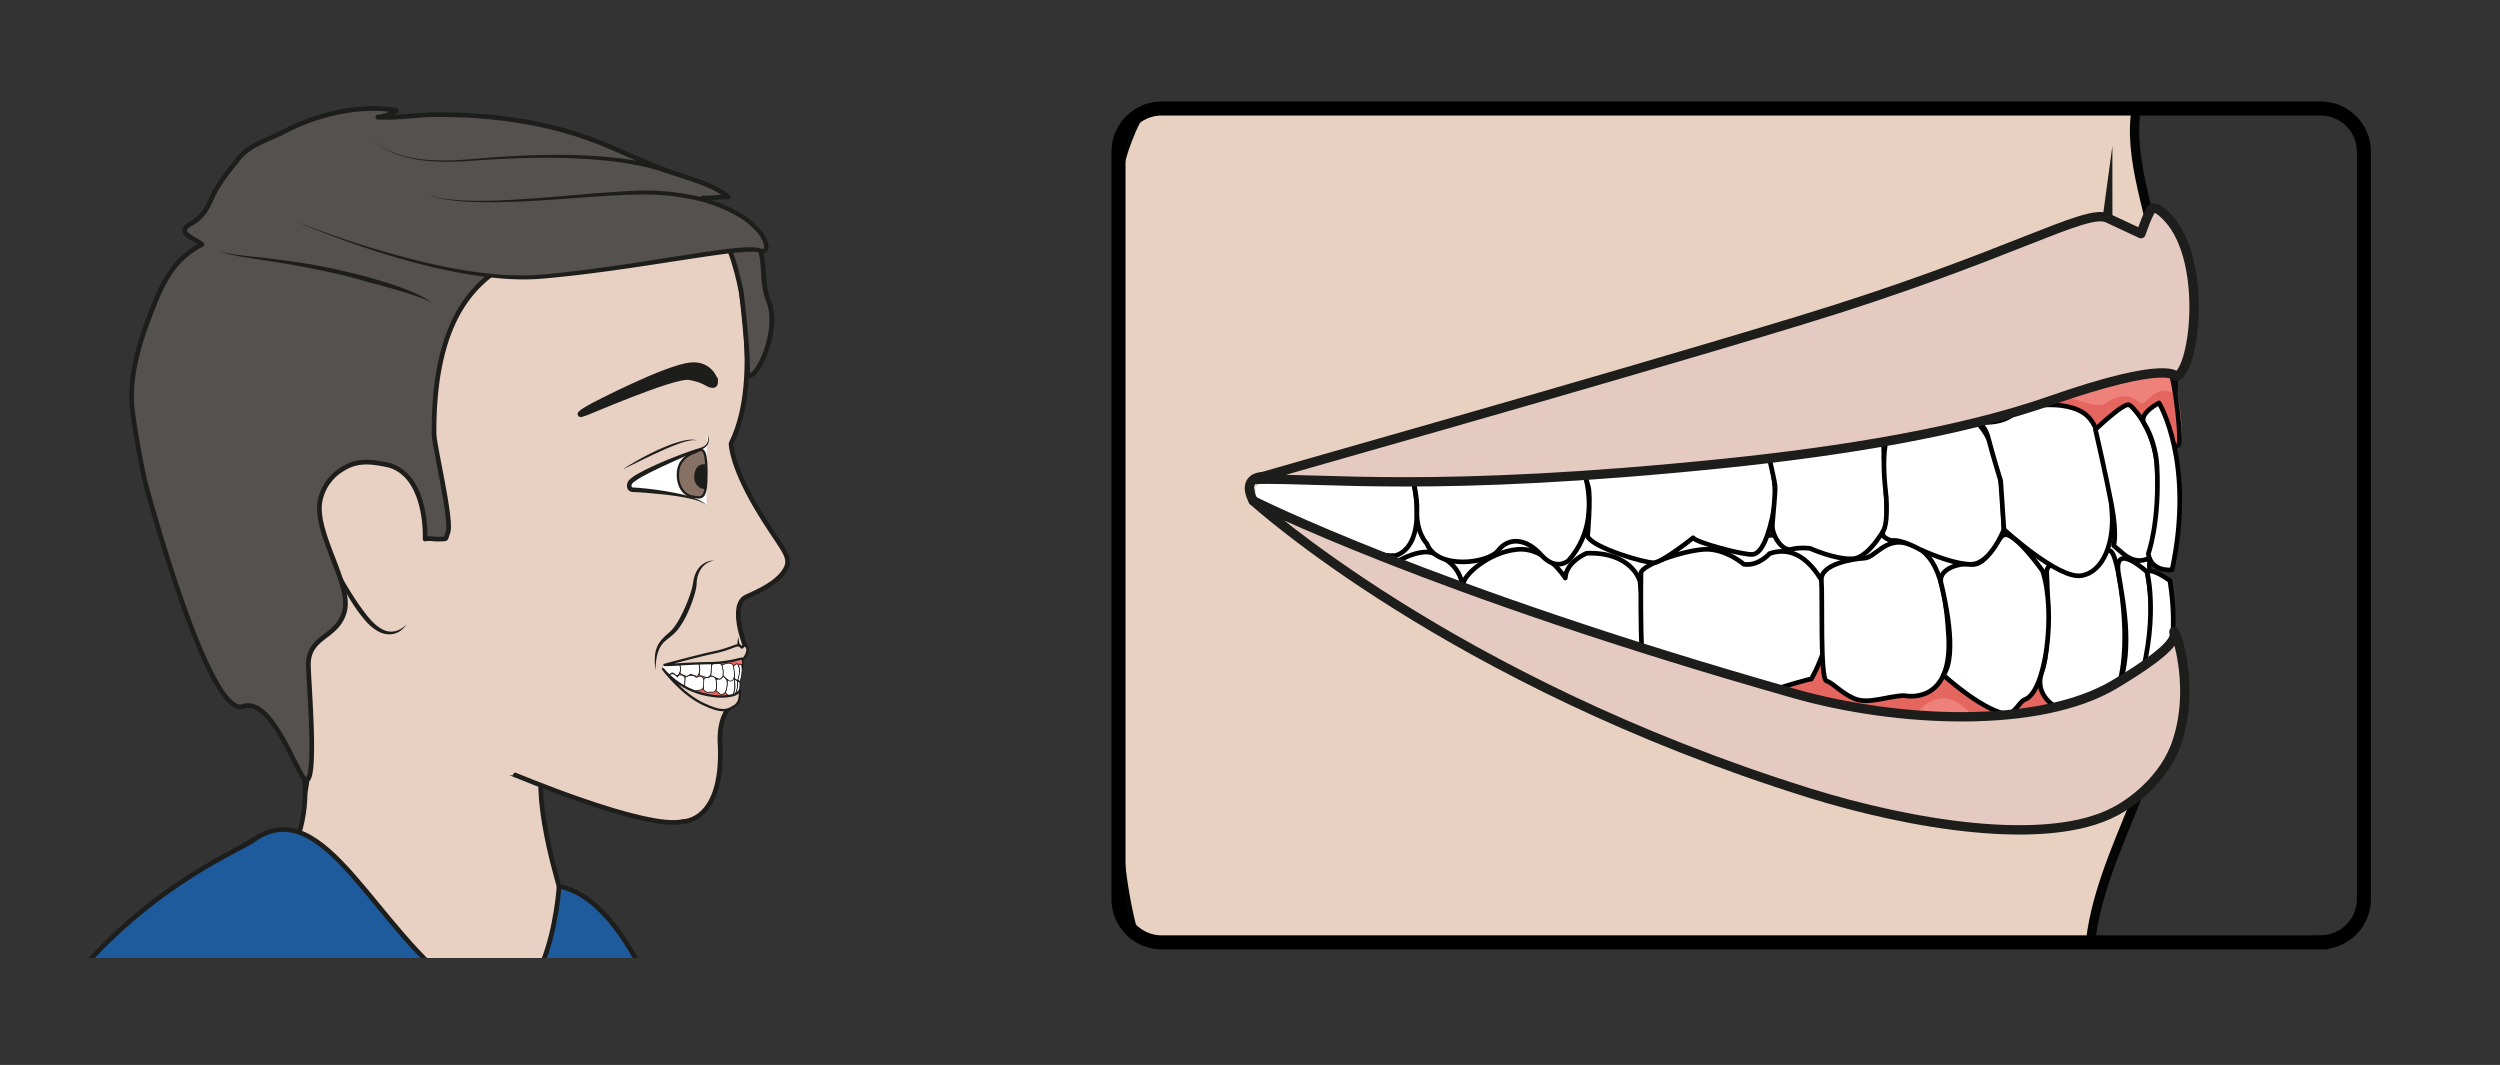 <svg xmlns="http://www.w3.org/2000/svg" viewBox="0 0 711.88 303.24"><rect x="0" y="0" width="711.88" height="303.24" fill="#333333" stroke="none"/><defs><clipPath id="a" clipPathUnits="userSpaceOnUse"><path d="M6.58 218.22a8.23 8.23 0 01-6.58-3.3V26.14c1.5-2 3.9-3.3 6.58-3.3H185.5c4.52 0 8.22 3.7 8.22 8.22V210c0 4.53-3.7 8.23-8.22 8.23z"/></clipPath><clipPath id="b" clipPathUnits="userSpaceOnUse"><path d="M143.73 85.93c-1.17-.36-2.1-.31-2.17-.78-.27-1.85 9.75-7.84 15.13-8.16 5.37-.32 5.11 13.42 5.11 13.42s-12.13-2.66-18.07-4.48"/></clipPath><clipPath id="c" clipPathUnits="userSpaceOnUse"><path d="M0 227.43h533.91V0H0z"/></clipPath><clipPath id="d" clipPathUnits="userSpaceOnUse"><path d="M248.15 203.82a9.24 9.24 0 01-9.22-9.21V34.9a9.24 9.24 0 019.22-9.22H524.7a9.24 9.24 0 019.21 9.22v159.7a9.24 9.24 0 01-9.21 9.21z"/></clipPath><clipPath id="e" clipPathUnits="userSpaceOnUse"><path d="M269.46 124.29c-2.52-.53-1.16-3.01-.65-4.74 1.3-4.43 63.57-34.32 113.39-50.1 29.88-9.47 32.36-20.6 73.24-9.29L495.46 185s-166.29-48.18-226-60.71"/></clipPath><clipPath id="f" clipPathUnits="userSpaceOnUse"><path d="M0 227.43h533.91V0H0z"/></clipPath><clipPath id="g" clipPathUnits="userSpaceOnUse"><path d="M0 227.43h533.91V0H0z"/></clipPath><clipPath id="h" clipPathUnits="userSpaceOnUse"><path d="M0 227.43h533.91V0H0z"/></clipPath><clipPath id="i" clipPathUnits="userSpaceOnUse"><path d="M0 227.43h533.91V0H0z"/></clipPath></defs><g clip-path="url(#a)" transform="matrix(1.333 0 0 -1.333 0 303.24)"><path d="M93.98 81.4s-1.74-12.86 16.1-19.47M62.22 87.58s2.95-14.1 2.95-29.52c0-15.75-13.27-27.64-13.27-27.64S93.65-14.17 107-11.1c13.37 3.07 26.16 12.8 26.16 12.8s-23.82 51.46-16.15 66.69" fill="#e8d1c2" stroke="#1d1d1b" stroke-linecap="round" stroke-linejoin="round" stroke-miterlimit="10"/><path d="M65.17 58.06C67.21 68.38 63.5 73.42 60.82 80c-9.4 23.09-6.58 15.76-8.61 36.44-2.05 20.9 5.31 67.57 45.79 71.81 40.49 4.24 57.37-9.1 57.37-9.1s8.88-30.33.8-46.4c0 0-.06-4.27 5.2-13.3 5.26-9.04 8.04-10.65 6.42-13.55-1.61-2.9-5.67-4.7-8.31-5.88-3.78-1.69-.34-10.4-.34-10.4l-3.44-4.77.98-7.86c-2.82-1.66-3.06-6.65-2.84-8.66.69-16.54-7.92-16.32-7.92-16.32-7.61-1.96-35.84 9.92-35.84 9.92" fill="#e8d1c2" stroke="#1d1d1b" stroke-linecap="round" stroke-linejoin="round" stroke-miterlimit="10"/><path d="M92.72 134.9c.01-2.7 3.93-18.64 2.96-21.16-.6-1.58-.09-1.33-1.7-1.42-1.01-.06-2.15.24-3.17.02.13 5.93-1.58 14.56-8.3 15.9-3.36.67-6.22.99-9.26-.9a10.22 10.22 0 01-4.86-6.76c-1.37-6.81 6.64-17.67 5.24-23.52-1.42-5.91-7.75-5.29-7.75-11.54 0-3.27 1.79-23.62-.29-24.66-1.62-.8-7.04 17.94-13.7 15.72-7.48-2.5-20.83 47.72-20.83 47.72-.76 2.99-2.94 14.72-2.96 17.92-.06 6.4 1.79 12.38 4.03 18.18 2.48 6.43 4.7 11.6 10.99 14.86-.78.74-3.14 1.7-3.55 2.58-.59 1.28 1.33 1.75 2.4 2.62 2.32 1.88 2.7 3.8 4.02 6.24 1.34 2.46 3.27 4.77 5 6.95 2.4 2.99 6.34 3.97 9.69 5.73 6.98 3.67 16.2 5.91 24.02 4.5-.7-.7-2.96-1.33-4-1.42 4.17-.23 8.48.54 12.7.54 11.73.02 23.46-1.54 34.38-5.83 4.88-1.91 9.61-4.31 14.52-6.1 4.15-1.52 9.97-2.83 13.27-5.67-1.79.02-3.62-.23-5.47-.2 3.65-2.24 7.52-4.47 10.43-7.75 3.72-4.21 1.6-9.25 3.7-14.44 2.35-5.82-2.3-16.65-4.59-15.8 0 0 .47 2.71-1.26 17.72 0 0-2.5 13.2-5.52 12.78-3.01-.4-18.45 2.8-25.9-.15-11.8-4.66-34.44-3.6-34.24-42.65" fill="#54514e"/><path d="M92.72 134.9c.01-2.7 3.93-18.64 2.96-21.16-.6-1.58-.09-1.33-1.7-1.42-1.01-.06-2.15.24-3.17.02.13 5.93-1.58 14.56-8.3 15.9-3.36.67-6.22.99-9.26-.9a10.22 10.22 0 01-4.86-6.76c-1.37-6.81 6.64-17.67 5.24-23.52-1.42-5.91-7.75-5.29-7.75-11.54 0-3.27 1.79-23.62-.29-24.66-1.62-.8-7.04 17.94-13.7 15.72-7.48-2.5-20.83 47.72-20.83 47.72-.76 2.99-2.94 14.72-2.96 17.92-.06 6.4 1.79 12.38 4.03 18.18 2.48 6.43 4.7 11.6 10.99 14.86-.78.74-3.14 1.7-3.55 2.58-.59 1.28 1.33 1.75 2.4 2.62 2.32 1.88 2.7 3.8 4.02 6.24 1.34 2.46 3.27 4.77 5 6.95 2.4 2.99 6.34 3.97 9.69 5.73 6.98 3.67 16.2 5.91 24.02 4.5-.7-.7-2.96-1.33-4-1.42 4.17-.23 8.48.54 12.7.54 11.73.02 23.46-1.54 34.38-5.83 4.88-1.91 9.61-4.31 14.52-6.1 4.15-1.52 9.97-2.83 13.27-5.67-1.79.02-3.62-.23-5.47-.2 3.65-2.24 7.52-4.47 10.43-7.75 3.72-4.21 1.6-9.25 3.7-14.44 2.35-5.82-2.3-16.65-4.59-15.8 0 0 .47 2.71-1.26 17.72 0 0-2.5 13.2-5.52 12.78-3.01-.4-18.45 2.8-25.9-.15-11.8-4.66-34.44-3.6-34.24-42.65z" fill="none" stroke="#1d1d1b" stroke-linecap="round" stroke-linejoin="round" stroke-miterlimit="10"/><path d="M86.81 94.09a4.53 4.53 0 00-2.72-2.02 4.9 4.9 0 00-3.45.63c-1.03.6-1.9 1.39-2.64 2.26-.73.87-1.44 1.76-2.07 2.7a41.47 41.47 0 00-3.35 5.86 43.25 43.25 0 00-2.45 6.26 127.8 127.8 0 013.1-5.93 74.84 74.84 0 013.51-5.63c1.3-1.77 2.58-3.64 4.33-4.81.86-.6 1.9-.96 2.93-.82 1.04.11 2.04.7 2.81 1.5" fill="#1d1d1b"/><path d="M152.86 146.26s-1.07 3.68-5.3 3.3c-5.09-.47-20.36-8.26-22.25-9.4-2.14-1.31-1.33-1.25-1.07-1.29.25-.04 19.73 8.55 23.03 7.95 3.28-.6 3.64-1.45 4.67-1.66 1.02-.22.92.59.92 1.1" fill="#1d1d1b" fill-rule="evenodd"/><path d="M152.86 146.26s-1.07 3.68-5.3 3.3c-5.09-.47-20.36-8.26-22.25-9.4-2.14-1.31-1.33-1.25-1.07-1.29.25-.04 19.73 8.55 23.03 7.95 3.28-.6 3.64-1.45 4.67-1.66 1.02-.22.92.59.92 1.1z" fill="none" stroke="#1d1d1b" stroke-miterlimit="10"/><path d="M151.02 134.9s1.32-2.43-1.45-3.32c-2.77-.9-14.48-5.69-15.04-7.3-.55-1.63 1.03-1.42 1.03-1.42s13.33-.8 15.37-3.33" fill="#fff"/><path d="M151.02 134.9c.23-.42.4-.9.4-1.4-.01-.5-.21-1.03-.59-1.4a3.7 3.7 0 00-1.31-.77l-1.35-.54a137.4 137.4 0 01-5.32-2.34 94.04 94.04 0 01-5.2-2.53 15.5 15.5 0 01-2.36-1.5 1.12 1.12 0 01-.3-.34 1.3 1.3 0 01-.08-.5c.03-.1.04-.12.14-.18a1 1 0 01.45-.06h.09c2.67-.2 5.3-.52 7.93-1.02 1.3-.26 2.62-.5 3.9-.93.63-.21 1.27-.42 1.88-.71.61-.26 1.2-.65 1.63-1.15-1.02.87-2.35 1.16-3.62 1.47-1.28.27-2.59.49-3.9.66-1.3.18-2.62.29-3.93.42-1.32.13-2.64.22-3.95.3h.1a1.92 1.92 0 00-.98.13c-.35.14-.67.56-.7.93-.05.37.02.66.1.94.14.4.39.6.58.79.82.7 1.69 1.14 2.56 1.61 1.74.92 3.52 1.7 5.32 2.46 1.8.73 3.63 1.42 5.47 2.06.46.16.93.31 1.4.45.45.13.9.28 1.24.57.74.58.78 1.7.4 2.59" fill="#1d1d1b"/><path d="M144.8 126.14c0-2.95 1.62-4.5 3.06-4.72 1.97-.3 3.05-1 3.05 4.93 0 6.6-1.23 4.99-2.63 4.46-1.37-.5-3.47-1.71-3.47-4.67" fill="#877164" fill-rule="evenodd"/><path d="M144.8 126.14c0-2.95 1.62-4.5 3.06-4.72 1.97-.3 3.05-1 3.05 4.93 0 6.6-1.23 4.99-2.63 4.46-1.37-.5-3.47-1.71-3.47-4.67z" fill="none" stroke="#1d1d1b" stroke-width=".5" stroke-linecap="round" stroke-linejoin="round" stroke-miterlimit="10"/><path d="M150.6 128.3s-1.94.42-2.28-2.24c-.34-2.6 2.18-3.47 2.58-2.82 0 0 .04 5.05-.3 5.06" fill="#1d1d1b" fill-rule="evenodd"/><path d="M92.05 162.69c-.28.4-.77.57-1.2.79-.44.2-.89.38-1.35.54-.91.32-1.83.64-2.76.93-1.87.56-3.74 1.1-5.61 1.63l-2.83.76c-.94.26-1.87.54-2.82.78-1.88.5-3.78.95-5.68 1.36-3.82.8-7.65 1.53-11.52 2.11l-5.8.9c-.96.17-1.92.33-2.88.54-.48.1-.96.22-1.43.38-.46.16-.93.34-1.3.68.39-.32.87-.46 1.33-.58.47-.13.95-.21 1.43-.3.96-.16 1.93-.27 2.9-.39 1.95-.21 3.9-.4 5.83-.65 3.89-.5 7.78-1.03 11.62-1.84 1.92-.39 3.83-.83 5.73-1.3l2.85-.73c.95-.26 1.89-.55 2.83-.83a65.67 65.67 0 005.57-1.9c.91-.37 1.83-.72 2.7-1.18.45-.22.88-.46 1.3-.72.4-.26.87-.53 1.09-.98" fill="#1d1d1b"/><path d="M62.43 180.51s32.37-14 53.35-12.12c20.97 1.87 43.07 6.98 46.65 5.56 3.58-1.4.6 10.68-21.31 12.32-11.89.88-41.3-4.53-50.65 0" fill="#54514e"/><path d="M62.43 180.51a202.7 202.7 0 0121.5-7.3c7.28-2.03 14.7-3.69 22.22-4.33 1.88-.17 3.76-.22 5.64-.24 1.88.02 3.74.14 5.63.34 3.76.37 7.52.84 11.27 1.35 7.5 1.02 14.96 2.3 22.47 3.41 1.88.27 3.76.53 5.66.72.95.1 1.9.17 2.87.2.95.02 1.96.06 2.98-.29.17-.06.33-.07.4-.04.05.02.09.05.13.19.08.27 0 .72-.13 1.1a7.6 7.6 0 01-1.39 2.28 16.65 16.65 0 01-4.27 3.47 32.95 32.95 0 01-10.52 3.71 52.6 52.6 0 01-5.58.74c-1.87.15-3.75.14-5.64.1-7.55-.22-15.1-.99-22.67-1.4-3.8-.18-7.59-.3-11.38-.19-1.9.06-3.8.18-5.68.45a19.2 19.2 0 00-5.47 1.49 19.17 19.17 0 015.49-1.36c1.88-.22 3.77-.3 5.66-.32 3.79-.04 7.57.19 11.34.45 7.56.5 15.09 1.36 22.69 1.69 3.8.19 7.65-.09 11.4-.79a33.8 33.8 0 0010.83-3.78 17.57 17.57 0 004.52-3.66 8.49 8.49 0 001.56-2.56c.16-.5.31-1.02.16-1.68a1.18 1.18 0 00-.76-.83c-.39-.13-.72-.05-1 .04-.78.28-1.71.25-2.64.23-.93-.04-1.86-.11-2.8-.21-1.87-.2-3.74-.46-5.62-.73-7.48-1.1-14.97-2.34-22.49-3.34-3.76-.5-7.53-.95-11.3-1.31a59.3 59.3 0 00-5.72-.32c-1.9.02-3.82.1-5.71.3-7.59.74-15.01 2.5-22.29 4.64-7.26 2.2-14.4 4.78-21.36 7.78M79.16 198.57a7.67 7.67 0 012.92-2.74c1.16-.7 2.45-1.15 3.74-1.55 2.6-.72 5.31-1.03 8.01-1.07 2.7-.05 5.4.14 8.1.38 2.7.25 5.41.43 8.12.58 5.42.26 10.86.35 16.3.03 5.41-.33 10.87-.96 16.11-2.67a.5.5 0 10-.3-.95h-.02c-5.06 1.75-10.47 2.47-15.85 2.87-5.38.4-10.8.4-16.22.22-2.7-.11-5.4-.24-8.1-.45-2.7-.2-5.43-.35-8.15-.26-2.71.08-5.43.44-8.04 1.2-1.29.42-2.58.89-3.73 1.62a7.7 7.7 0 00-2.9 2.8M133.04 127.22c1.2.8 2.43 1.53 3.7 2.23 1.25.7 2.55 1.33 3.85 1.95 1.32.58 2.65 1.15 4.03 1.58.7.2 1.4.4 2.12.51.7.1 1.48.17 2.15-.12-.7.18-1.42.05-2.1-.12-.7-.16-1.38-.39-2.04-.64a50.72 50.72 0 01-3.95-1.66c-2.62-1.17-5.17-2.5-7.76-3.73" fill="#1d1d1b"/><path d="M119.43 38.17c30.97-6.07 43.15-125.91 44.22-134.24 1.05-8.34-19.57-31.26-32.98-29.08-13.41 2.18-27.85 74.83-27.85 74.83" fill="#1d5b9c" stroke="#1d1d1b" stroke-linecap="round" stroke-linejoin="round" stroke-miterlimit="10"/><path d="M119.43 38.17S117.26 2.97 98.7 15.8C80.12 28.66 69.4 58.37 54.34 48.22c0 0-40.26-22.66-48.5-52.57-8.24-29.92 5.14-161.95 0-182.58-5.14-20.63-16.49-100.04.01-107.1 9.71-4.13 43.27-14.57 73.18 2.17 29.9 16.74 76.9-22.6 83.36-6.27 6.45 16.3-4.38 105.01-4.37 126.1.04 40.87-5.35 91.35-8.1 116.1-1.37 12.38-9 35.9-16.28 56.34" fill="#1d5b9c" stroke="#1d1d1b" stroke-linecap="round" stroke-linejoin="round" stroke-miterlimit="10"/><path d="M54.34 48.22c-1.57-2.27-47.86-18.1-60.88-75.88C-10.9-47-21.26-80.61-21.26-80.61s52.06-27.94 70.01-21.65c0 0 9.13 49.78 24.38 70.01" fill="#1d5b9c" stroke="#1d1d1b" stroke-linecap="round" stroke-linejoin="round" stroke-miterlimit="10"/><path d="M152.67 107.77a4.22 4.22 0 01-2.85-1.72 5.8 5.8 0 01-1-3.14c-.05-1.24-.45-2.4-.8-3.52a30.27 30.27 0 00-1.35-3.31 18.23 18.23 0 00-1.88-3.09 8.71 8.71 0 00-1.3-1.3c-.46-.38-.92-.73-1.34-1.1-1.77-1.46-2.07-3.95-2.11-6.27a11.89 11.89 0 00-.07 3.56c.16 1.2.78 2.38 1.64 3.25.42.45.87.84 1.3 1.22.45.38.79.77 1.13 1.22.67.9 1.23 1.91 1.73 2.95.51 1.03.96 2.1 1.36 3.18.4 1.09.77 2.18.92 3.29.17 1.2.56 2.43 1.39 3.37a4.23 4.23 0 003.23 1.4" fill="#1d1d1b"/></g><g clip-path="url(#b)" transform="matrix(1.333 0 0 -1.333 0 303.24)"><path d="M157.37 80.94s.36-.56-.03-1.55c0 0-.58-1.17-.66-2.4-.07-1.23-.28-1.85-1.68-2.03 0 0-5.25 3.73-9.49 5.53-1.17.5-3.96 4.23-3.96 4.23s.89.85 1.06 1.26c.18.41 3.34 1.23 3.34 1.23 1.83-.4 9.03-1.28 11.42-6.27" fill="#ee827b"/><path d="M157.27 81.15s.58-.64-.23-1.03c0 0-.23-.44-.88-.23 0 0-.25.13-.64-.33-.38-.46-.52-1.1-.93-.74 0 0-.23.22-.61-.13s-1.21.06-1.9.58c0 0-.39.26-1.02-.24-.64-.5-1.23-.19-1.62.12-.38.31-.62.42-1.22.2-.6-.24-.86-.42-1.97 0 0 0-.58.49-.97.33-.4-.16-3.73 5.04-3.73 5.04 2.23-.75 14.91-3.67 14.91-3.67z" fill="#e5655f"/><path d="M157.15 79.77s-.08-.73-.43-1.28c-.34-.55-.36-1.7-.36-1.7s.03-1.24-.49-1.75-.85-.2-2.24-.54c0 0 1.54.14 1.9.88.37.73.45 1.27.41 1.68-.04.4.15 1.53.5 1.83.34.3.7.58.71.88" fill="#fbe1e6"/><path d="M156.39 79.42s-.05.28-.5.27c0 0 .4-.17.5-.27M152.27 78.74s-.25.28-.7.28c0 0-.17 0-.27-.17 0 0 .55.21.97-.1M149.43 78.7s-.17.41-.6.4c0 0-.14-.03-.2-.08 0 0 .51-.07.8-.31" fill="#fce1e0"/><path d="M143.26 86.19s-.88-.18-.48-1.04c0 0 .08.38.2.6.12.23.28.44.28.44" fill="#fbdada"/><path d="M157.37 80.94s.36-.56-.03-1.55c0 0-.58-1.17-.66-2.4-.07-1.23-.2-1.5-1.6-1.68 0 0-10.73 5.62-10.08 5.6l-2.84 2.84s.28 1.82.45 2.23l3.34 1.23c1.83-.4 9.03-1.28 11.42-6.27z" fill="none" stroke="#090a0a" stroke-width=".25" stroke-miterlimit="10"/><path d="M141.12 85.36l7.04 2.81 4.58 1.66s5.2.43 5.86-.68c0 0 .53 0 .16-1.4 0 0-.38-.93-.16-1.37.22-.43-.02-1.75-.22-2.04-.09-.13-3.85-1.14-8.1-1.21-5.57-.1-9.16 2.23-9.16 2.23" fill="#ee827b"/><path d="M144.33 86.68c.1-1.09.5-1.69 1.65-1.52.76.1.9.15 1.22-.04.39-.25.77-.22 1.12.24.4.53 1.04.27 1.33 0 .23-.23.41-.3.62-.31.37-.02.37.06.74.23.56.27.8.12 1.12-.05.4-.2.76-.13 1.05.05.25.15.6.29.8.28.42-.03-.15.17.21.26.26.06.4.24.61.36.68.38 2.35.02 2.65-.15.26-.15.41-.21.57-.07.47.44.64-.56.63-.63-.08-.44-.07-.7-.27-1-.09-.12-3.85-1.01-8.1-1.2-5.3-.24-7.52 1.26-8.44 2.53z" fill="#e5655f"/><path d="M158.6 89.15s.53 0 .16-1.4c0 0-.38-.94-.16-1.37.22-.43-.02-1.75-.22-2.04a37.7 37.7 0 00-9.1-2.64" fill="none" stroke="#090a0a" stroke-width=".25" stroke-miterlimit="10"/><path d="M156.24 78.78s.87.36.73 2.8c0 0-.04.76-.15.9-.12.12-1.33.08-1.46-.32 0 0-.05-1.73-.27-2.19-.22-.45.02-.97 1.15-1.2" fill="#fff"/><path d="M156.24 78.78s.87.36.73 2.8c0 0-.04.76-.15.9-.12.12-1.33.08-1.46-.32 0 0-.05-1.73-.27-2.19-.22-.45.02-.97 1.15-1.2z" fill="none" stroke="#010101" stroke-width=".15" stroke-linecap="round" stroke-linejoin="round" stroke-miterlimit="10"/><path d="M156.95 79s.82 1.16.63 2.96c0 0-.7.76-.64 0 .07-.75.19-1.8-.28-2.68 0 0 .07-.36.3-.28" fill="#fff"/><path d="M156.95 79s.82 1.16.63 2.96c0 0-.7.76-.64 0 .07-.75.19-1.8-.28-2.68 0 0 .07-.36.3-.28z" fill="none" stroke="#010101" stroke-width=".15" stroke-linecap="round" stroke-linejoin="round" stroke-miterlimit="10"/><path d="M138.5 81.34s-.18 2.2.74 2.37c.93.16 1.51-.15 1.6-.3 0 0 .66.37 1 .19.34-.18.68-.42.56-1.21-.12-.8-.54-1.66-.54-1.66s-.07.02-.28.18c-.22.17-1.04-.55-1.12-.55-.08 0-.32 0-.84.24-.53.23-1 .73-1 .73z" fill="#fff"/><path d="M138.5 81.34s-.18 2.2.74 2.37c.93.16 1.51-.15 1.6-.3 0 0 .66.37 1 .19.34-.18.68-.42.56-1.21-.12-.8-.54-1.66-.54-1.66s-.07.02-.28.18c-.22.17-1.04-.55-1.12-.55-.08 0-.32 0-.84.24-.53.23-1 .73-1 .73z" fill="none" stroke="#010101" stroke-width=".15" stroke-linecap="round" stroke-linejoin="round" stroke-miterlimit="10"/><path d="M145.94 80.44s.51.1.4 2.2c0 0-.12.66-1.13.7 0 0-.47-.15-.51-.5 0 0-.37.72-1.01.7-.65 0-1.25-.48-1.26-.67 0-.2-.4-2.1.01-2.48l1.82-.5s.34-.12.68.02c.33.14 1 .53 1 .53" fill="#fff"/><path d="M145.94 80.44s.51.1.4 2.2c0 0-.12.66-1.13.7 0 0-.47-.15-.51-.5 0 0-.37.72-1.01.7-.65 0-1.25-.48-1.26-.67 0-.2-.4-2.1.01-2.48l1.82-.5s.34-.12.68.02c.33.14 1 .53 1 .53z" fill="none" stroke="#010101" stroke-width=".15" stroke-linecap="round" stroke-linejoin="round" stroke-miterlimit="10"/><path d="M149.96 80.17s.75 1.06.48 1.98c0 0-.34 1.09-1.18.87 0 0-.26-.26-.59-.2 0 0-.38.4-.84.4-.46.02-1.41-.22-1.45-.4 0 0-.23-2.5-.07-2.6 0 0 .8-.76 1.32-.6.52.17 2.17.55 2.33.55" fill="#fff"/><path d="M149.96 80.17s.75 1.06.48 1.98c0 0-.34 1.09-1.18.87 0 0-.26-.26-.59-.2 0 0-.38.4-.84.4-.46.02-1.41-.22-1.45-.4 0 0-.23-2.5-.07-2.6 0 0 .8-.76 1.32-.6.52.17 2.17.55 2.33.55z" fill="none" stroke="#010101" stroke-width=".15" stroke-linecap="round" stroke-linejoin="round" stroke-miterlimit="10"/><path d="M151.99 79.65s1.04-.33 1.08 1.21c.04 1.54-.27 1.97-.75 2.15-.48.17-.73-.26-.98-.26-.26.01-.98-.05-.98-.4 0-.36-.2-2.2-.06-2.25.14-.05.28-.27.58-.43.3-.16.75 0 1.1-.02" fill="#fff"/><path d="M151.99 79.65s1.04-.33 1.08 1.21c.04 1.54-.27 1.97-.75 2.15-.48.17-.73-.26-.98-.26-.26.01-.98-.05-.98-.4 0-.36-.2-2.2-.06-2.25.14-.05.28-.27.58-.43.3-.16.75 0 1.1-.02z" fill="none" stroke="#010101" stroke-width=".15" stroke-linecap="round" stroke-linejoin="round" stroke-miterlimit="10"/><path d="M152.9 80.03s.73-.79 1.29-.97c.19-.05.34.26.46.29.48.12.85 1.9.62 2.81 0 0-.55.92-.79.87-.17-.04-.43-.67-.77-.6-.33.07-.75-.07-.71-.36.04-.28.25-1.6-.1-2.04" fill="#fff"/><path d="M152.9 80.03s.73-.79 1.29-.97c.19-.05.34.26.46.29.48.12.85 1.9.62 2.81 0 0-.55.92-.79.87-.17-.04-.43-.67-.77-.6-.33.07-.75-.07-.71-.36.04-.28.25-1.6-.1-2.04z" fill="none" stroke="#010101" stroke-width=".15" stroke-linecap="round" stroke-linejoin="round" stroke-miterlimit="10"/><path d="M157.28 78.98s.95.6.78 2.75c0 0-.38.33-.49.23 0 0 .21-1.12-.47-2.74 0 0-.11-.23.18-.24" fill="#fff"/><path d="M157.28 78.98s.95.6.78 2.75c0 0-.38.33-.49.23 0 0 .21-1.12-.47-2.74 0 0-.11-.23.18-.24z" fill="none" stroke="#010101" stroke-width=".15" stroke-linecap="round" stroke-linejoin="round" stroke-miterlimit="10"/><path d="M138.09 86.14s-.7-2.26.88-2.46c0 0 .55-.06.8.43 0 0 .68-.49 1.2-.48 0 0 .86.05.47 2.05 0 0-.02.66-.96.96 0 0-.8.16-1 .11-.58-.12-1.4-.6-1.4-.6" fill="#fff"/><path d="M138.09 86.14s-.7-2.26.88-2.46c0 0 .55-.06.8.43 0 0 .68-.49 1.2-.48 0 0 .86.05.47 2.05 0 0-.02.66-.96.96 0 0-.8.16-1 .11-.58-.12-1.4-.6-1.4-.6z" fill="none" stroke="#010101" stroke-width=".15" stroke-linecap="round" stroke-linejoin="round" stroke-miterlimit="10"/><path d="M144.99 86.1s.95-1.78-.19-2.89c0 0-.29-.22-.6.18-.3.4-.69.45-.93.17-.25-.28-1.4-.33-1.57.27 0 0-.23.26-.16.77.06.5-.25 1.4.13 1.5.4.1 1.22.24 1.64.23.18 0 1.13-.03 1.68-.24" fill="#fff"/><path d="M144.99 86.1s.95-1.78-.19-2.89c0 0-.29-.22-.6.18-.3.4-.69.45-.93.17-.25-.28-1.4-.33-1.57.27 0 0-.23.26-.16.77.06.5-.25 1.4.13 1.5.4.1 1.22.24 1.64.23.18 0 1.13-.03 1.68-.24z" fill="none" stroke="#010101" stroke-width=".15" stroke-linecap="round" stroke-linejoin="round" stroke-miterlimit="10"/><path d="M145.32 85.66s.15.3.5.43a5.7 5.7 0 001.6.33c.47-.02 1.4-.37 1.66-.42.25-.06.53-1.35.36-1.98-.17-.63-.36-.98-.55-.99-.2 0-1.25.37-1.3.47 0 0-.71-.49-.9-.48-.2 0-1.34.44-1.42.7 0 0 .14.86.1 1.09-.04.23-.16.64-.05.85" fill="#fff"/><path d="M145.32 85.66s.15.3.5.43a5.7 5.7 0 001.6.33c.47-.02 1.4-.37 1.66-.42.25-.06.53-1.35.36-1.98-.17-.63-.36-.98-.55-.99-.2 0-1.25.37-1.3.47 0 0-.71-.49-.9-.48-.2 0-1.34.44-1.42.7 0 0 .14.86.1 1.09-.04.23-.16.64-.05.85z" fill="none" stroke="#010101" stroke-width=".15" stroke-linecap="round" stroke-linejoin="round" stroke-miterlimit="10"/><path d="M149.33 85.7s.11.87 1.63.83c1.25-.04.99-1.25 1-1.65 0-.4-.05-1.4-.05-1.4s-.44-.73-.82-.72c-.4.01-.93.3-.93.3s-.22.05-.42.02c-.2-.04-.4.33-.37.57.03.23.13.72.13.87 0 .16-.17 1.18-.17 1.18" fill="#fff"/><path d="M149.33 85.7s.11.87 1.63.83c1.25-.04.99-1.25 1-1.65 0-.4-.05-1.4-.05-1.4s-.44-.73-.82-.72c-.4.01-.93.3-.93.3s-.22.05-.42.02c-.2-.04-.4.33-.37.57.03.23.13.72.13.87 0 .16-.17 1.18-.17 1.18z" fill="none" stroke="#010101" stroke-width=".15" stroke-linecap="round" stroke-linejoin="round" stroke-miterlimit="10"/><path d="M152.43 85.72s1 .32 1.48-.01c.47-.33.61-1.17.6-1.9l-.03-.66s-.35-.73-.77-.72c0 0-.33-.01-1.12.42 0 0-.4.27-.61.25 0 0-.26.08-.16.23.1.14.11.55.12.71 0 .17-.12 1.67.5 1.68" fill="#fff"/><path d="M152.43 85.72s1 .32 1.48-.01c.47-.33.61-1.17.6-1.9l-.03-.66s-.35-.73-.77-.72c0 0-.33-.01-1.12.42 0 0-.4.27-.61.25 0 0-.26.08-.16.23.1.14.11.55.12.71 0 .17-.12 1.67.5 1.68z" fill="none" stroke="#010101" stroke-width=".15" stroke-linecap="round" stroke-linejoin="round" stroke-miterlimit="10"/><path d="M154.24 85.55s.39-.06.67.14c.27.2 1.34.23 1.67-.24.32-.47.34-1.6.32-2.18-.02-.58-.27-1.23-.78-1.28-.52-.04-1.64 1.16-1.64 1.16l.01 1.08-.2.95c-.05.37-.23.34-.05.37" fill="#fff"/><path d="M154.24 85.55s.39-.06.67.14c.27.2 1.34.23 1.67-.24.32-.47.34-1.6.32-2.18-.02-.58-.27-1.23-.78-1.28-.52-.04-1.64 1.16-1.64 1.16l.01 1.08-.2.95c-.05.37-.23.34-.05.37z" fill="none" stroke="#010101" stroke-width=".15" stroke-linecap="round" stroke-linejoin="round" stroke-miterlimit="10"/><path d="M156.68 85.2s.68.56.8.48a2 2 0 00.5-1.4c0-.77-.16-1.9-.16-1.9s-.34-.38-.75.03l-.19.19s.1.23.03.9c-.08.67-.23 1.7-.23 1.7" fill="#fff"/><path d="M156.68 85.2s.68.56.8.48a2 2 0 00.5-1.4c0-.77-.16-1.9-.16-1.9s-.34-.38-.75.03l-.19.19s.1.23.03.9c-.08.67-.23 1.7-.23 1.7z" fill="none" stroke="#010101" stroke-width=".15" stroke-linecap="round" stroke-linejoin="round" stroke-miterlimit="10"/><path d="M158.4 85.56s.43-1.25-.27-3.6c0 0-.46-.02-.5.4 0 0 .31.68.35 1.93 0 .33-.08.71-.2.95-.14.24.62.32.62.32" fill="#fff"/><path d="M158.4 85.56s.43-1.25-.27-3.6c0 0-.46-.02-.5.4 0 0 .31.68.35 1.93 0 .33-.08.71-.2.95-.14.24.62.32.62.32z" fill="none" stroke="#010101" stroke-width=".15" stroke-linecap="round" stroke-linejoin="round" stroke-miterlimit="10"/></g><g clip-path="url(#c)" transform="matrix(1.333 0 0 -1.333 0 303.24)"><path d="M158 78.45c.1.62.1 1.04.08 1.32-.02.33-.08.21-.15.1-.23-.4-.87-.76-1.3-.87-1.79-.44-3.39-.39-5.57.03-6.2 1.18-9.42 5.53-9.42 5.53s3.87-5.26 8.62-7.48c3.63-1.7 4.89-1.56 6.41-.56 0 0 1.11.39 1.33 1.93" fill="#e8d1c2"/><path d="M158 78.45c.1.62.1 1.04.08 1.32-.02.33-.08.21-.15.1-.23-.4-.87-.76-1.3-.87-1.79-.44-3.39-.39-5.57.03-6.2 1.18-9.42 5.53-9.42 5.53s3.87-5.26 8.62-7.48c3.63-1.7 4.89-1.56 6.41-.56 0 0 1.11.39 1.33 1.93z" fill="none" stroke="#1d1d1b" stroke-width=".5" stroke-linecap="round" stroke-linejoin="round" stroke-miterlimit="10"/></g><g clip-path="url(#d)" transform="matrix(1.333 0 0 -1.333 0 303.24)"><path d="M459.98 114.84c-4.78-18.48 3.64-29.85.12-46.46-3.51-16.6-19.77-38.22-11.47-59.62 10.23-26.33-103.88-14.8-156.98-14.8-63.84 0-52.81 58.72-52.81 122.56S210.2 242.4 355.77 230.6c31.81-2.58 112.91 3.56 102.67-19.34-10.18-22.74 15.5-42.54 1.54-96.42" fill="#e9d1c1"/><path d="M459.98 114.84c-4.78-18.48 3.64-29.85.12-46.46-3.51-16.6-19.77-38.22-11.47-59.62 10.23-26.33-103.88-14.8-156.98-14.8-63.84 0-52.81 58.72-52.81 122.56S210.2 242.4 355.77 230.6c31.81-2.58 112.91 3.56 102.67-19.34-10.18-22.74 15.5-42.54 1.54-96.42z" fill="none" stroke="#040505" stroke-width="2" stroke-miterlimit="10"/></g><g clip-path="url(#e)" transform="matrix(1.333 0 0 -1.333 0 303.24)"><path d="M458.65 98.92s3.95-5.1 1.09-15c0 0-4.66-11.83-4.3-23.75.35-11.93-1.17-18.14-14.5-21.05 0 0-155.6 47.2-149.35 47.49 0 0-20.38 29.12-14.94 25.2 5.45-3.93 32.4-6.51 32.4-6.51s.62 28.54 1.95 32.7c1.33 4.15 5.56 16.3 23.64 14.04 18.07-2.27 96.6-7.01 124.01-53.12" fill="#ee827b"/><path d="M457.47 100.82s6.15-5.68-1.28-10.15c0 0 1.43-22.02-5.04-20.49 0 0-12.32.31-16.6 3.55 0 0-6.81-5.06-13.62 1.26 0 0-4.8 6.6-10.52 1.2-5.72-5.4-11.7-2.84-15.68-.18-3.99 2.66-17.52 2.27-23.08-.45-5.57-2.72-7.98-4.76-19.1-1.56 0 0-5.96 4.17-9.61 2.29-3.66-1.88-10.35-3.56-15.07 1.9-4.71 5.44-10.72-3.7-11.35-7.22-.62-3.53-57.79 45.18-44.23 41.92 22.13-5.32 177.49-13.67 177.49-13.67z" fill="#e5655f"/><path d="M448.38 85.42s2.31-1.52 5.34 1.65c0 0-3.89-1.65-5.34-1.65" fill="#fce1e0"/><path d="M317.81 137.41s-8.36-2.46-3.74-10.42c0 0 .42 3.74 1.4 6.02a36.7 36.7 0 002.34 4.4" fill="#fbdada"/><path d="M311 138s6.33 7.5 16.59-1.18c10.25-8.68 23.95-17.74 49.03-15.87 25.09 1.86 17.46-12.34 17.46-12.34s11-10.52 28.35-7.84c17.35 2.68 33.42 21.72 17.15 24.03-16.27 2.32-74.72 16.75-85.11 18.74-10.39 2-21.91 7.02-26.37 8.07-4.46 1.04-13.86-2.88-17.1-13.61" fill="#dd6169"/><path d="M458.65 98.92s3.95-5.1 1.09-15c0 0-4.66-11.83-4.3-23.75.35-11.93-.73-14.68-14.06-17.6 0 0-156.04 43.75-149.8 44.04 0 0-20.37 29.12-14.93 25.2 5.45-3.93 32.4-6.51 32.4-6.51s.62 28.54 1.95 32.7c1.33 4.15 5.56 16.3 23.64 14.04 18.07-2.27 96.6-7.01 124.01-53.12z" fill="none" stroke="#090a0a" stroke-miterlimit="10"/><path d="M458.66 88.66H279.45v26.59h179.2z" fill="#fff"/><path d="M275.97 122.15l80.53 43.42 44.68 17.34s55.15 9.85 62.52-.25c0 0 4.82-2.86 2.44-16.78 0 0-6.65-8.92-4.16-12.9 2.49-3.97 5.18-17.39 3.48-20.39-.74-1.3-36.17-14.3-77.2-18.66-53.71-5.7-112.29 8.22-112.29 8.22" fill="#ee827b"/><path d="M272.91 119.41s51.77 39.08 54.09 26.75c1.96-10.39 6.9-18.93 18-16.33 7.23 1.7 8.54 2.28 11.75.65 3.98-2.01 7.68-1.47 10.6 3.27 3.37 5.47 9.85 3.59 12.89 1.11 2.42-1.98 4.23-2.45 6.28-2.4 3.62.1 3.55.94 6.92 2.92 5.18 3.04 7.73 1.78 10.9.45 3.95-1.66 7.41-.62 10.08 1.38 2.28 1.7 5.6 3.31 7.53 3.38 4 .14 10.3 2.18 13.72 3.36 2.4.82 11.8-4.19 13.85-2.77 6.16 4.25 7.31-1.15 8.68.37 4.2 4.67 6.76 1.53 6.7.86-.38-4.3 2.26-6.82.56-9.82-.74-1.3-36.17-14.3-77.2-18.66-53.71-5.7-115.35 5.48-115.35 5.48" fill="#e5655f"/><path d="M267.87 124.29l83.18 36.57L404 187.43s51.03 4.34 58.41-5.75c0 0 6.12-1.89 3.74-15.8 0 0-6.65-8.93-4.16-12.9 2.5-3.97 3.98-18.24 3.48-20.39-.34-1.45-36.17-14.3-77.2-18.66-53.71-5.7-120.4 10.36-120.4 10.36z" fill="none" stroke="#090a0a" stroke-miterlimit="10"/><path d="M428.75 140.81s-3.96 7.9-12.84.66c0 0 5.42 2.94 12.84-.66" fill="#fbdde3"/><path d="M448.19 73.77s8.08 4.1 4.97 27.54c0 0-.95 7.17-2.16 8.35-1.21 1.18-12.84-.13-13.8-4.12 0 0 .89-16.66-.91-21.16s.9-9.38 11.9-10.61" fill="#fff"/><path d="M448.19 73.77s8.08 4.1 4.97 27.54c0 0-.95 7.17-2.16 8.35-1.21 1.18-12.84-.13-13.8-4.12 0 0 .89-16.66-.91-21.16s.9-9.38 11.9-10.61z" fill="none" stroke="#010101" stroke-linecap="round" stroke-linejoin="round" stroke-miterlimit="10"/><path d="M454.9 76.47s7 11.67 3.76 28.82c0 0-7.31 6.8-6.1-.4 1.22-7.19 3.18-17.2-.64-26.03 0 0 .92-3.41 2.99-2.4" fill="#fff"/><path d="M454.9 76.47s7 11.67 3.76 28.82c0 0-7.31 6.8-6.1-.4 1.22-7.19 3.18-17.2-.64-26.03 0 0 .92-3.41 2.99-2.4z" fill="none" stroke="#010101" stroke-linecap="round" stroke-linejoin="round" stroke-miterlimit="10"/><path d="M276 84.98s-3.45 21.04 5.35 23.3c8.8 2.26 14.59-.24 15.62-1.63 0 0 6 4.08 9.4 2.58 3.39-1.5 6.83-3.5 6.26-11.23-.58-7.74-3.9-16.29-3.9-16.29s-.68.07-2.87 1.5c-2.2 1.43-9.58-6.06-10.35-6.1-.77-.04-3.07-.25-8.27 1.6-5.2 1.86-10.18 6.32-10.18 6.32z" fill="#fff"/><path d="M276 84.98s-3.45 21.04 5.35 23.3c8.8 2.26 14.59-.24 15.62-1.63 0 0 6 4.08 9.4 2.58 3.39-1.5 6.83-3.5 6.26-11.23-.58-7.74-3.9-16.29-3.9-16.29s-.68.07-2.87 1.5c-2.2 1.43-9.58-6.06-10.35-6.1-.77-.04-3.07-.25-8.27 1.6-5.2 1.86-10.18 6.32-10.18 6.32z" fill="none" stroke="#010101" stroke-linecap="round" stroke-linejoin="round" stroke-miterlimit="10"/><path d="M348.07 82.01s4.85 1.25 2.24 21.36c0 0-1.7 6.27-11.4 5.93 0 0-4.41-1.82-4.53-5.29 0 0-4.1 6.7-10.28 6.11-6.18-.58-11.63-5.63-11.54-7.5.1-1.86-2.22-20.34 2-23.74l17.8-3.4s3.38-.98 6.48.62c3.1 1.6 9.23 5.91 9.23 5.91" fill="#fff"/><path d="M348.07 82.01s4.85 1.25 2.24 21.36c0 0-1.7 6.27-11.4 5.93 0 0-4.41-1.82-4.53-5.29 0 0-4.1 6.7-10.28 6.11-6.18-.58-11.63-5.63-11.54-7.5.1-1.86-2.22-20.34 2-23.74l17.8-3.4s3.38-.98 6.48.62c3.1 1.6 9.23 5.91 9.23 5.91z" fill="none" stroke="#010101" stroke-linecap="round" stroke-linejoin="round" stroke-miterlimit="10"/><path d="M386.92 82.44s6.4 10.68 3.07 19.3c0 0-4.07 10.2-11.98 7.5 0 0-2.28-2.71-5.48-2.3 0 0-3.93 3.42-8.4 3.2-4.47-.23-13.36-3.28-13.59-5.03 0 0-.34-24.15 1.26-24.93 0 0 8.34-6.76 13.16-4.78 4.8 1.98 20.37 6.88 21.96 7.04" fill="#fff"/><path d="M386.92 82.44s6.4 10.68 3.07 19.3c0 0-4.07 10.2-11.98 7.5 0 0-2.28-2.71-5.48-2.3 0 0-3.93 3.42-8.4 3.2-4.47-.23-13.36-3.28-13.59-5.03 0 0-.34-24.15 1.26-24.93 0 0 8.34-6.76 13.16-4.78 4.8 1.98 20.37 6.88 21.96 7.04z" fill="none" stroke="#010101" stroke-linecap="round" stroke-linejoin="round" stroke-miterlimit="10"/><path d="M406.75 78.9s10.29-2.37 9.51 12.48c-.78 14.84-4.13 18.7-8.88 20.02-4.75 1.3-6.74-3.04-9.2-3.16-2.44-.12-9.36-1.29-9.1-4.7.27-3.4-.32-21.1 1.09-21.52 1.41-.41 2.98-2.46 5.93-3.76 2.96-1.3 7.2.56 10.65.64" fill="#fff"/><path d="M406.75 78.9s10.29-2.37 9.51 12.48c-.78 14.84-4.13 18.7-8.88 20.02-4.75 1.3-6.74-3.04-9.2-3.16-2.44-.12-9.36-1.29-9.1-4.7.27-3.4-.32-21.1 1.09-21.52 1.41-.41 2.98-2.46 5.93-3.76 2.96-1.3 7.2.56 10.65.64z" fill="none" stroke="#010101" stroke-linecap="round" stroke-linejoin="round" stroke-miterlimit="10"/><path d="M415.15 83.28s7.66-7.05 13.18-8.3c1.84-.43 3.05 2.67 4.18 3.06 4.55 1.53 6.71 18.83 3.82 27.5 0 0-5.92 8.37-8.2 7.68-1.57-.48-3.63-6.67-6.9-6.27-3.27.4-7.22-1.3-6.6-3.97.64-2.66 3.67-15.26.52-19.7" fill="#fff"/><path d="M415.15 83.28s7.66-7.05 13.18-8.3c1.84-.43 3.05 2.67 4.18 3.06 4.55 1.53 6.71 18.83 3.82 27.5 0 0-5.92 8.37-8.2 7.68-1.57-.48-3.63-6.67-6.9-6.27-3.27.4-7.22-1.3-6.6-3.97.64-2.66 3.67-15.26.52-19.7z" fill="none" stroke="#010101" stroke-linecap="round" stroke-linejoin="round" stroke-miterlimit="10"/><path d="M458.02 76.47s8.76 6.53 5.51 26.98c0 0-3.9 2.88-4.87 1.84 0 0 2.81-10.57-2.46-26.64 0 0-.96-2.28 1.82-2.18" fill="#fff"/><path d="M458.02 76.47s8.76 6.53 5.51 26.98c0 0-3.9 2.88-4.87 1.84 0 0 2.81-10.57-2.46-26.64 0 0-.96-2.28 1.82-2.18z" fill="none" stroke="#010101" stroke-linecap="round" stroke-linejoin="round" stroke-miterlimit="10"/><path d="M268.38 130.8s-5.03-22.28 10.32-22.95c0 0 5.36-.17 7.42 4.7 0 0 6.86-4.15 11.9-3.74 0 0 8.17 1.15 2.88 20.1 0 0-.62 6.27-9.87 8.46 0 0-7.79.93-9.78.35-5.38-1.57-12.87-6.91-12.87-6.91" fill="#fff"/><path d="M268.38 130.8s-5.03-22.28 10.32-22.95c0 0 5.36-.17 7.42 4.7 0 0 6.86-4.15 11.9-3.74 0 0 8.17 1.15 2.88 20.1 0 0-.62 6.27-9.87 8.46 0 0-7.79.93-9.78.35-5.38-1.57-12.87-6.91-12.87-6.91z" fill="none" stroke="#010101" stroke-linecap="round" stroke-linejoin="round" stroke-miterlimit="10"/><path d="M334.67 135.53s10.5-16.35.4-27.78c0 0-2.63-2.4-5.85 1.2-3.21 3.6-6.98 3.81-9.15.97s-13.08-4.2-15.25 1.41c0 0-2.36 2.34-2.14 7.27.23 4.92-3.39 13.3.18 14.45 3.79 1.23 11.5 3.3 15.5 3.49 1.74.08 10.9.55 16.31-1.01" fill="#fff"/><path d="M334.67 135.53s10.5-16.35.4-27.78c0 0-2.63-2.4-5.85 1.2-3.21 3.6-6.98 3.81-9.15.97s-13.08-4.2-15.25 1.41c0 0-2.36 2.34-2.14 7.27.23 4.92-3.39 13.3.18 14.45 3.79 1.23 11.5 3.3 15.5 3.49 1.74.08 10.9.55 16.31-1.01z" fill="none" stroke="#010101" stroke-linecap="round" stroke-linejoin="round" stroke-miterlimit="10"/><path d="M338.2 131.66s1.22 2.98 4.54 4.42c3.36 1.45 10.52 4.16 15.03 4.39 4.5.22 13.82-2.44 16.3-2.79 2.47-.35 6.07-12.58 4.93-18.7-1.13-6.13-2.69-9.68-4.55-9.92-1.87-.23-12.27 2.57-12.76 3.55 0 0-6.52-5.24-8.4-5.33-1.87-.1-13.16 3.23-14.15 5.64 0 0 .74 8.36.16 10.56-.58 2.19-2.05 6.07-1.1 8.18" fill="#fff"/><path d="M338.2 131.66s1.22 2.98 4.54 4.42c3.36 1.45 10.52 4.16 15.03 4.39 4.5.22 13.82-2.44 16.3-2.79 2.47-.35 6.07-12.58 4.93-18.7-1.13-6.13-2.69-9.68-4.55-9.92-1.87-.23-12.27 2.57-12.76 3.55 0 0-6.52-5.24-8.4-5.33-1.87-.1-13.16 3.23-14.15 5.64 0 0 .74 8.36.16 10.56-.58 2.19-2.05 6.07-1.1 8.18z" fill="none" stroke="#010101" stroke-linecap="round" stroke-linejoin="round" stroke-miterlimit="10"/><path d="M376.7 135.05s.39 8.4 15.04 9.14c11.96.6 10.4-11.18 10.74-15.07.34-3.88.68-13.55.68-13.55s-3.68-7.26-7.42-7.45c-3.75-.2-9.08 2.23-9.08 2.23s-2.18.27-4.03-.2c-1.86-.48-4.15 2.9-4.02 5.2.13 2.29.72 7 .56 8.49-.16 1.49-2.47 11.2-2.47 11.2" fill="#fff"/><path d="M376.7 135.05s.39 8.4 15.04 9.14c11.96.6 10.4-11.18 10.74-15.07.34-3.88.68-13.55.68-13.55s-3.68-7.26-7.42-7.45c-3.75-.2-9.08 2.23-9.08 2.23s-2.18.27-4.03-.2c-1.86-.48-4.15 2.9-4.02 5.2.13 2.29.72 7 .56 8.49-.16 1.49-2.47 11.2-2.47 11.2z" fill="none" stroke="#010101" stroke-linecap="round" stroke-linejoin="round" stroke-miterlimit="10"/><path d="M406.47 137.54s9.4 3.82 14.17 1.02 6.76-10.78 7.12-17.85l.32-6.34s-2.82-7.22-6.85-7.42c0 0-3.16-.4-11.15 3.2 0 0-4.01 2.24-6.02 1.85 0 0-2.55.65-1.73 2.1.83 1.47.7 5.37.62 6.95-.08 1.59-2.38 15.9 3.52 16.5" fill="#fff"/><path d="M406.47 137.54s9.4 3.82 14.17 1.02 6.76-10.78 7.12-17.85l.32-6.34s-2.82-7.22-6.85-7.42c0 0-3.16-.4-11.15 3.2 0 0-4.01 2.24-6.02 1.85 0 0-2.55.65-1.73 2.1.83 1.47.7 5.37.62 6.95-.08 1.59-2.38 15.9 3.52 16.5z" fill="none" stroke="#010101" stroke-linecap="round" stroke-linejoin="round" stroke-miterlimit="10"/><path d="M423.89 137.28s3.84-.3 6.33 1.85c2.5 2.15 12.74 3.2 16.2-1.06 3.48-4.25 4.49-15.03 4.77-20.65.28-5.62-1.7-12.08-6.57-12.9-4.88-.83-16.54 9.85-16.54 9.85l-.7 10.4s-1.72 5.52-2.6 9.01c-.9 3.5-2.55 3.04-.9 3.5" fill="#fff"/><path d="M423.89 137.28s3.84-.3 6.33 1.85c2.5 2.15 12.74 3.2 16.2-1.06 3.48-4.25 4.49-15.03 4.77-20.65.28-5.62-1.7-12.08-6.57-12.9-4.88-.83-16.54 9.85-16.54 9.85l-.7 10.4s-1.72 5.52-2.6 9.01c-.9 3.5-2.55 3.04-.9 3.5z" fill="none" stroke="#010101" stroke-linecap="round" stroke-linejoin="round" stroke-miterlimit="10"/><path d="M447.62 135.73s6.12 5.9 7.23 5.26c1.1-.65 5.4-5.61 5.92-13.04.52-7.42-.11-18.34-.11-18.34s-2.96-3.95-7.17-.36l-1.97 1.68s.76 2.28-.44 8.65c-1.2 6.37-3.46 16.15-3.46 16.15" fill="#fff"/><path d="M447.62 135.73s6.12 5.9 7.23 5.26c1.1-.65 5.4-5.61 5.92-13.04.52-7.42-.11-18.34-.11-18.34s-2.96-3.95-7.17-.36l-1.97 1.68s.76 2.28-.44 8.65c-1.2 6.37-3.46 16.15-3.46 16.15z" fill="none" stroke="#010101" stroke-linecap="round" stroke-linejoin="round" stroke-miterlimit="10"/><path d="M461.2 141.42s7.7-12.58 2.8-35.65c0 0-4.44-.62-5.08 3.44 0 0 2.47 6.77 1.85 18.74-.16 3.18-1.28 6.82-2.7 9-1.42 2.17 3.14 4.47 3.14 4.47" fill="#fff"/><path d="M461.2 141.42s7.7-12.58 2.8-35.65c0 0-4.44-.62-5.08 3.44 0 0 2.47 6.77 1.85 18.74-.16 3.18-1.28 6.82-2.7 9-1.42 2.17 3.14 4.47 3.14 4.47z" fill="none" stroke="#010101" stroke-linecap="round" stroke-linejoin="round" stroke-miterlimit="10"/></g><g clip-path="url(#f)" transform="matrix(1.333 0 0 -1.333 0 303.24)"><path d="M459.99 183.07c.94-.05 1.74-.77 2.41-1.4 9.4-8.67 6.54-33.25 2.5-34.6 0 0-1.59 3.69-27.13-5.25-18.67-6.54-44.2-10.73-69.58-13.33-61.78-6.33-85.2-3.03-100.32-3.4-.84-.03 69.94 19.74 116.29 33.83 45 13.67 61.32 24.15 66.05 22 1.01-.46 7.14-3.34 7.14-3.34s1.84 5.53 2.64 5.49" fill="#e4cac1"/><path d="M459.99 183.07c.94-.05 1.74-.77 2.41-1.4 9.4-8.67 6.54-33.25 2.5-34.6 0 0-1.59 3.69-27.13-5.25-18.67-6.54-44.2-10.73-69.58-13.33-61.78-6.33-85.2-3.03-100.32-3.4-.84-.03 69.94 19.74 116.29 33.83 45 13.67 61.32 24.15 66.05 22 1.01-.46 7.14-3.34 7.14-3.34s1.84 5.53 2.64 5.49z" fill="none" stroke="#1d1d1b" stroke-width="2" stroke-linecap="round" stroke-linejoin="round" stroke-miterlimit="10"/><path d="M449.26 181.7l1.98 14.6.01-14.73a1 1 0 10-2 .13" fill="#1d1d1b"/><path d="M465.04 69c4.36 12.98-1.24 26.51-.6 23.06.47-2.56-7.52-7.64-12.73-10.76-16.15-9.65-46.55-8.17-68.3-2-78.28 22.2-115.72 41.23-115.72 41.23s42.03-38.5 118.73-62.42c21.18-6.6 50.65-11.8 65.4-3.96 0 0 9.84 4.8 13.22 14.85" fill="#e4cac1"/><path d="M465.04 69c4.36 12.98-1.24 26.51-.6 23.06.47-2.56-7.52-7.64-12.73-10.76-16.15-9.65-46.55-8.17-68.3-2-78.28 22.2-115.72 41.23-115.72 41.23s42.03-38.5 118.73-62.42c21.18-6.6 50.65-11.8 65.4-3.96 0 0 9.84 4.8 13.22 14.85z" fill="none" stroke="#1d1d1b" stroke-width="2" stroke-linecap="round" stroke-linejoin="round" stroke-miterlimit="10"/></g><g clip-path="url(#g)" transform="matrix(1.333 0 0 -1.333 0 303.24)"><path d="M157.62 89.48a3.9 3.9 0 00.15 1.95c-.04-.64.07-1.27.33-1.8z" fill="#010101"/></g><g clip-path="url(#h)" transform="matrix(1.333 0 0 -1.333 0 303.24)"><path d="M495.75 26.18h-247.6a9.24 9.24 0 00-9.22 9.21v159.7a9.24 9.24 0 009.22 9.22h247.6a9.24 9.24 0 009.22-9.22V35.4a9.24 9.24 0 00-9.22-9.2z" fill="none" stroke="#000" stroke-width="3" stroke-miterlimit="10"/></g><g clip-path="url(#i)" transform="matrix(1.333 0 0 -1.333 0 303.24)"><path d="M159.14 89.62l.18-.13c.96-.78-.27-2.66-.6-2.75 0 0 .2.22-1.9-.32a26.3 26.3 0 00-5.68-.6c-5-.1-7.99-.45-9.2-.38-.07 0 6.88 1.89 10.69 2.7 3.7.8 4.53 1.73 5.39 1.42.08-.04.42-.4.42-.4s.11 0 .18.1c.13.17.43.41.52.36" fill="#e8d1c2"/><path d="M159.14 89.62l.18-.13c.96-.78-.27-2.66-.6-2.75 0 0 .2.22-1.9-.32a26.3 26.3 0 00-5.68-.6c-5-.1-7.99-.45-9.2-.38-.07 0 6.88 1.89 10.69 2.7 3.7.8 4.53 1.73 5.39 1.42.08-.04.42-.4.42-.4s.11 0 .18.1c.13.17.43.41.52.36z" fill="none" stroke="#1d1d1b" stroke-width=".5" stroke-linecap="round" stroke-linejoin="round" stroke-miterlimit="10"/><path d="M269.76 125.67s-4.7 0-2.07-5.14" fill="none" stroke="#1d1d1b" stroke-width="2" stroke-linecap="round" stroke-linejoin="round" stroke-miterlimit="10"/></g></svg>
